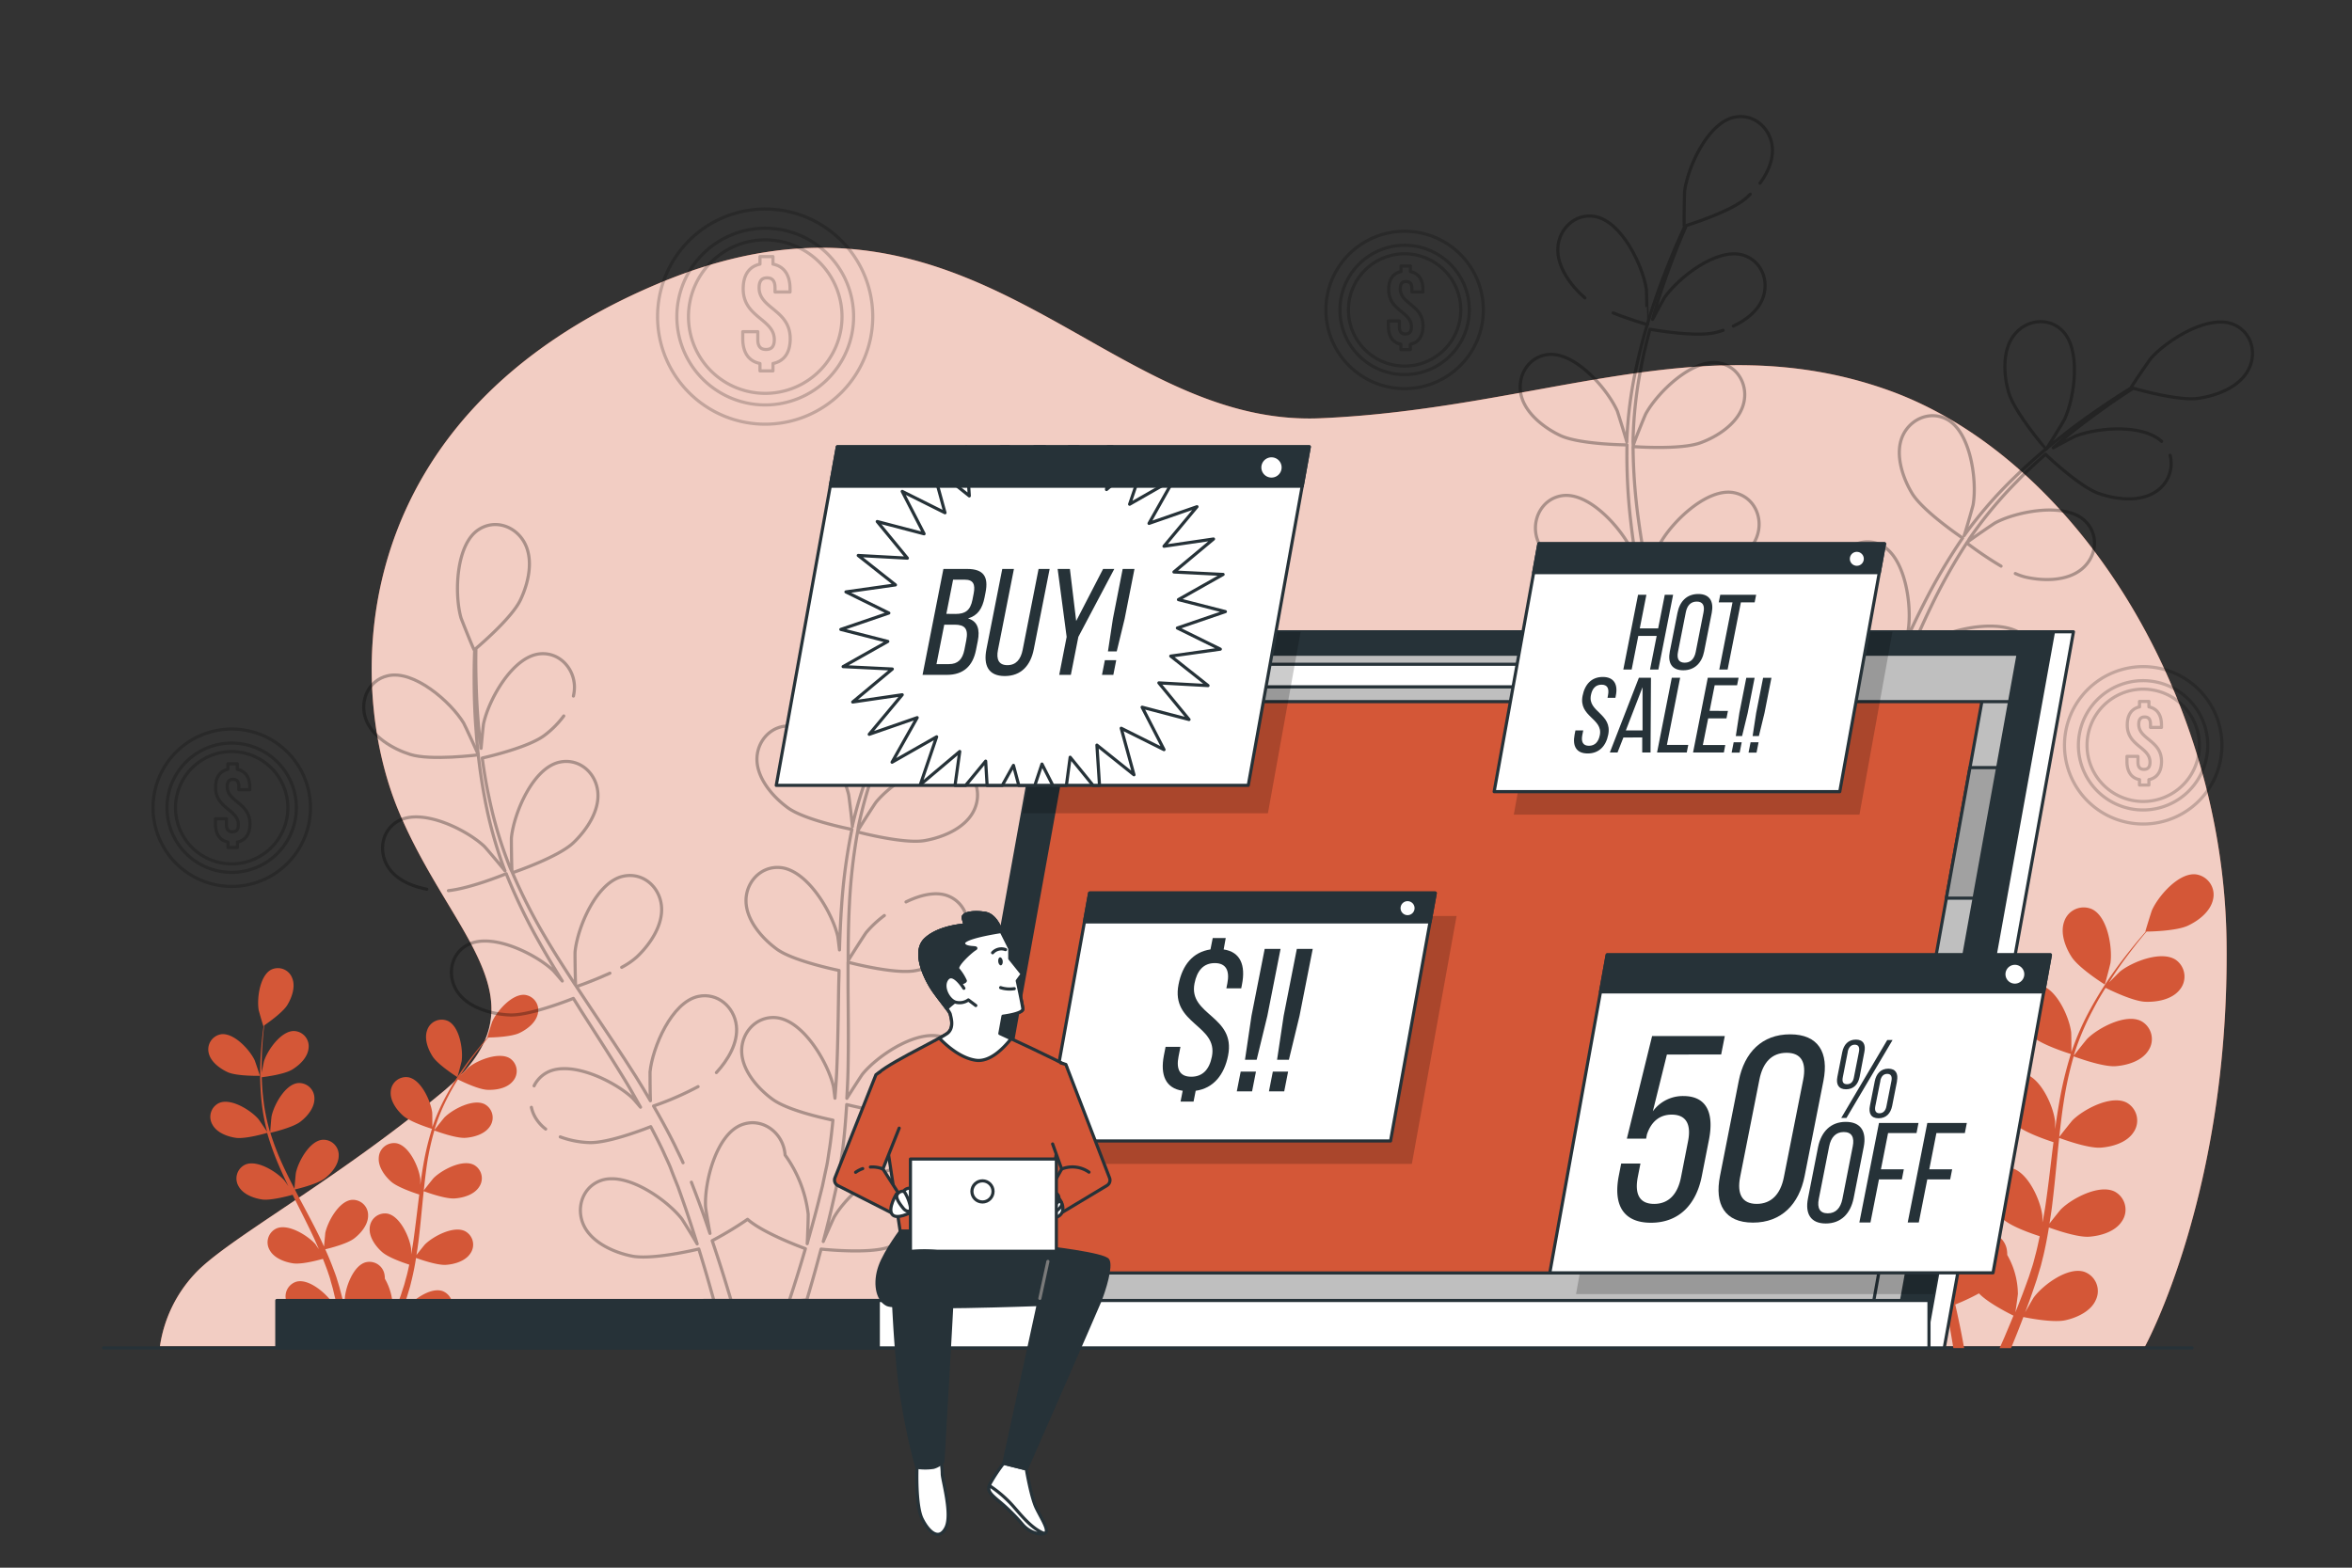 <svg xmlns="http://www.w3.org/2000/svg" viewBox="0 0 750 500"><rect x="0" y="0" width="750" height="500" fill="#333333" stroke="none"/><g id="freepik--background-simple--inject-1"><path d="M684,429.4s27-49,26-129-49-155-108-176-111,6-181,9-111-85-211-43-100,127-83,168,49,61,14,90-69,47-79,58a42.92,42.92,0,0,0-11,23Z" style="fill:#D45737"></path><path d="M684,429.4s27-49,26-129-49-155-108-176-111,6-181,9-111-85-211-43-100,127-83,168,49,61,14,90-69,47-79,58a42.92,42.92,0,0,0-11,23Z" style="fill:#fff;opacity:0.7"></path></g><g id="freepik--Coins--inject-1"><g style="opacity:0.2"><path d="M244,76.5A24.48,24.48,0,1,0,268.5,101,24.5,24.5,0,0,0,244,76.5Zm2.49,39.43v2.36h-4.15v-2.36c-3.65-.73-5.49-3.55-5.49-7.93v-2.21h4.8v2.53c0,2.31,1,3.14,2.63,3.14s2.63-.83,2.63-3.14c0-6.64-9.92-7-9.92-16.19,0-4.34,1.8-7.1,5.35-7.89v-2.4h4.15v2.4c3.6.74,5.44,3.51,5.44,7.89v1h-4.79V91.81c0-2.31-.93-3.19-2.54-3.19s-2.54.88-2.54,3.19c0,6.64,9.92,7,9.92,16.19C252,112.38,250.11,115.2,246.51,115.93Z" style="fill:none;stroke:#000;stroke-linecap:round;stroke-linejoin:round"></path><path d="M244,66.67a34.31,34.31,0,1,0,34.3,34.3A34.3,34.3,0,0,0,244,66.67Zm0,62.48A28.18,28.18,0,1,1,272.2,101,28.21,28.21,0,0,1,244,129.15Z" style="fill:none;stroke:#000;stroke-linecap:round;stroke-linejoin:round"></path></g><g style="opacity:0.2"><path d="M447.9,80.94a17.91,17.91,0,1,0,17.91,17.91A17.93,17.93,0,0,0,447.9,80.94Zm1.82,28.86v1.72h-3V109.8c-2.67-.54-4-2.6-4-5.81v-1.62h3.51v1.86c0,1.69.75,2.29,1.93,2.29s1.92-.6,1.92-2.29c0-4.86-7.26-5.1-7.26-11.85,0-3.17,1.32-5.2,3.92-5.77V84.85h3v1.76c2.63.54,4,2.56,4,5.77v.74h-3.51v-1c0-1.68-.67-2.33-1.86-2.33s-1.85.65-1.85,2.33c0,4.86,7.26,5.1,7.26,11.85C453.74,107.2,452.35,109.26,449.72,109.8Z" style="fill:none;stroke:#000;stroke-linecap:round;stroke-linejoin:round"></path><path d="M447.9,73.75A25.1,25.1,0,1,0,473,98.85,25.1,25.1,0,0,0,447.9,73.75Zm0,45.72a20.62,20.62,0,1,1,20.62-20.62A20.64,20.64,0,0,1,447.9,119.47Z" style="fill:none;stroke:#000;stroke-linecap:round;stroke-linejoin:round"></path></g><g style="opacity:0.2"><path d="M73.88,239.71a17.91,17.91,0,1,0,17.91,17.91A17.93,17.93,0,0,0,73.88,239.71Zm1.82,28.86v1.72h-3v-1.72c-2.67-.54-4-2.6-4-5.81v-1.62h3.51V263c0,1.69.74,2.3,1.93,2.3S76,264.69,76,263c0-4.86-7.26-5.1-7.26-11.85,0-3.17,1.32-5.2,3.92-5.77v-1.76h3v1.76c2.63.54,4,2.56,4,5.77v.74H76.17v-1c0-1.68-.68-2.32-1.86-2.32s-1.85.64-1.85,2.32c0,4.87,7.25,5.1,7.25,11.85C79.71,266,78.33,268,75.7,268.57Z" style="fill:none;stroke:#000;stroke-linecap:round;stroke-linejoin:round"></path><path d="M73.88,232.52A25.1,25.1,0,1,0,99,257.62,25.11,25.11,0,0,0,73.88,232.52Zm0,45.72A20.62,20.62,0,1,1,94.5,257.62,20.64,20.64,0,0,1,73.88,278.24Z" style="fill:none;stroke:#000;stroke-linecap:round;stroke-linejoin:round"></path></g><g style="opacity:0.2"><path d="M683.42,219.8a17.91,17.91,0,1,0,17.91,17.91A17.93,17.93,0,0,0,683.42,219.8Zm1.82,28.86v1.72h-3v-1.72c-2.66-.54-4-2.6-4-5.81v-1.62h3.51v1.86c0,1.68.74,2.29,1.92,2.29s1.92-.61,1.92-2.29c0-4.87-7.25-5.1-7.25-11.85,0-3.18,1.31-5.2,3.91-5.78v-1.75h3v1.75c2.63.54,4,2.57,4,5.78V232h-3.51v-1c0-1.69-.67-2.33-1.85-2.33S682,229.31,682,231c0,4.86,7.26,5.1,7.26,11.85C689.26,246.06,687.87,248.12,685.24,248.66Z" style="fill:none;stroke:#000;stroke-linecap:round;stroke-linejoin:round"></path><path d="M683.42,212.61a25.1,25.1,0,1,0,25.1,25.1A25.1,25.1,0,0,0,683.42,212.61Zm0,45.72A20.62,20.62,0,1,1,704,237.71,20.64,20.64,0,0,1,683.42,258.33Z" style="fill:none;stroke:#000;stroke-linecap:round;stroke-linejoin:round"></path></g></g><g id="freepik--Floor--inject-1"><line x1="33" y1="429.91" x2="699" y2="429.91" style="fill:none;stroke:#263238;stroke-linecap:round;stroke-linejoin:round"></line></g><g id="freepik--Plants--inject-1"><path d="M72.69,342c3,1.29,10.19,1.12,10.2,1.12s-1.56-4.73-1.7-5c-1.58-3.32-6.6-8.8-10.69-8.25a4.88,4.88,0,0,0-3.91,6.11C67.27,338.74,70.17,340.84,72.69,342Z" style="fill:#D45737"></path><path d="M75.19,362.9c3.06.44,9.52-1.43,10-1.58a86,86,0,0,0,3.92,10.83c.88,2.06,1.84,4.1,2.83,6.14-.59-.86-1.12-1.63-1.21-1.73-2.41-2.78-8.69-6.75-12.49-5.13a4.87,4.87,0,0,0-2.16,6.92c1.4,2.55,4.76,3.81,7.48,4.21s8.29-1.08,9.75-1.5l1.16,2.34c1.87,3.72,3.75,7.42,5.48,11.12.61,1.3,1.17,2.6,1.73,3.9-.53-.76-1-1.4-1-1.49-2.41-2.79-8.7-6.75-12.49-5.14A4.88,4.88,0,0,0,86,398.72c1.4,2.55,4.75,3.81,7.47,4.21s7.76-.95,9.5-1.43c.53,1.35,1.06,2.71,1.52,4,.29.92.63,1.78.87,2.72s.52,1.83.77,2.74c.42,1.76.87,3.57,1.24,5.3.26,1.2.49,2.35.73,3.5-.59-1.3-1.81-3.82-1.94-4-2-3.12-7.57-8-11.56-7a4.88,4.88,0,0,0-3.19,6.52c1,2.73,4.13,4.49,6.75,5.29,2.9.89,9.3.08,10.1,0,.39,1.92.74,3.78,1,5.55.23,1.31.44,2.56.63,3.77h2.57c-.24-1.35-.51-2.75-.8-4.22-.38-1.95-.83-4-1.31-6.14a53.39,53.39,0,0,0,5.64-2.65c2.11,2.29,7.51,5,8.21,5.3-.73,1.81-1.47,3.56-2.19,5.2-.37.87-.74,1.69-1.11,2.51h2.72l.64-1.56c.76-1.83,1.53-3.81,2.3-5.84.77.16,7.12,1.45,10.07.78,2.68-.6,5.93-2.12,7.13-4.77a4.89,4.89,0,0,0-2.69-6.74c-3.91-1.31-9.87,3.12-12,6.08-.13.18-1.32,2.23-2.05,3.54.31-.84.62-1.64.93-2.5.63-1.7,1.2-3.42,1.82-5.26.27-.9.54-1.81.82-2.72s.48-1.9.73-2.86c.53-2.23,1-4.52,1.34-6.83,1.49.54,6.81,2.39,9.56,2.2s6.18-1.2,7.77-3.64a4.87,4.87,0,0,0-1.64-7.07c-3.66-1.89-10.23,1.6-12.83,4.19-.17.16-1.83,2.24-2.72,3.39.22-1.39.44-2.78.62-4.19.51-4.09.89-8.24,1.3-12.38.12-1.27.26-2.53.39-3.79.53.19,6.8,2.53,9.89,2.31,2.74-.19,6.18-1.2,7.76-3.64a4.86,4.86,0,0,0-1.64-7.06c-3.66-1.89-10.22,1.59-12.83,4.18-.2.2-2.59,3.19-3.16,4,.3-2.78.62-5.55,1-8.27a84.89,84.89,0,0,1,2.38-10.88c.24.09,6.78,2.56,9.94,2.34,2.74-.2,6.18-1.2,7.77-3.64a4.88,4.88,0,0,0-1.64-7.07c-3.67-1.89-10.23,1.59-12.84,4.19-.2.2-2.77,3.42-3.19,4,.06-.21.1-.43.16-.63a62.65,62.65,0,0,1,4.31-10.3c.94-1.83,1.94-3.53,3-5.17,1.17.59,6.54,3.2,9.41,3.31s6.27-.51,8.12-2.76a4.88,4.88,0,0,0-.85-7.21c-3.44-2.28-10.34.46-13.22,2.76-.16.12-1.61,1.57-2.65,2.63.47-.73.93-1.49,1.39-2.18,1.73-2.59,3.47-4.87,5-6.86.9-1.13,1.73-2.14,2.51-3.07,1.45,0,7.28-.2,9.83-1.4s5.33-3.34,5.94-6.19a4.88,4.88,0,0,0-4.08-6c-4.1-.45-9,5.17-10.46,8.53-.13.29-1.64,5.07-1.56,5.07h.09c-.78.89-1.6,1.84-2.48,2.9-1.6,2-3.39,4.21-5.18,6.77a89.23,89.23,0,0,0-5.37,8.56,63.39,63.39,0,0,0-4.59,10.34.65.65,0,0,1,0,.13c0-1.21,0-4.59-.06-4.85-.48-3.64-3.53-10.42-7.59-11.17a4.87,4.87,0,0,0-5.62,4.59c-.24,2.9,1.86,5.8,3.91,7.63,2.31,2.07,8.73,4.07,9.24,4.22a88,88,0,0,0-2.71,11.2c-.39,2.2-.72,4.44-1,6.68,0-1.05,0-2-.05-2.11-.48-3.65-3.54-10.42-7.59-11.17a4.87,4.87,0,0,0-5.62,4.59c-.24,2.89,1.86,5.8,3.91,7.63s7.52,3.67,9,4.13c-.1.86-.22,1.72-.32,2.58-.5,4.14-1,8.27-1.56,12.3-.21,1.43-.46,2.82-.72,4.21,0-.92,0-1.71,0-1.82-.47-3.65-3.53-10.43-7.58-11.18a4.88,4.88,0,0,0-5.62,4.59c-.24,2.9,1.86,5.8,3.91,7.63s7,3.5,8.7,4.05c-.3,1.42-.6,2.85-1,4.21-.27.92-.46,1.83-.77,2.75s-.59,1.81-.88,2.71c-.62,1.7-1.24,3.46-1.89,5.1-.44,1.15-.88,2.24-1.32,3.33.22-1.41.6-4.19.61-4.43a19.12,19.12,0,0,0-2.54-9.21,5.6,5.6,0,0,0-.07-1.08,4.87,4.87,0,0,0-6-4.13c-4,1.06-6.51,8-6.7,11.72,0,.22.13,2.58.24,4.08-.2-.87-.38-1.71-.6-2.6-.42-1.76-.88-3.51-1.38-5.39-.27-.9-.55-1.81-.83-2.72s-.64-1.85-1-2.79c-.79-2.15-1.69-4.3-2.65-6.44,1.55-.37,7-1.76,9.19-3.44s4.49-4.41,4.47-7.32a4.87,4.87,0,0,0-5.26-5c-4.1.45-7.66,7-8.4,10.58,0,.22-.29,2.87-.39,4.32-.59-1.28-1.17-2.56-1.8-3.84-1.83-3.69-3.8-7.36-5.75-11-.59-1.12-1.18-2.25-1.76-3.38.55-.12,7.07-1.64,9.52-3.52,2.18-1.67,4.49-4.41,4.47-7.32a4.87,4.87,0,0,0-5.26-5c-4.1.44-7.66,7-8.4,10.57-.06.28-.4,4.08-.44,5.06-1.29-2.49-2.55-5-3.7-7.48a86.27,86.27,0,0,1-4-10.38c.26-.06,7.07-1.61,9.58-3.54,2.18-1.67,4.49-4.41,4.47-7.32a4.87,4.87,0,0,0-5.27-5c-4.09.44-7.65,7-8.39,10.57-.06.29-.43,4.38-.44,5.13-.06-.2-.15-.41-.21-.62a62.79,62.79,0,0,1-2.09-11c-.23-2.05-.33-4-.39-5.94,1.3-.16,7.22-.94,9.67-2.43s4.95-3.89,5.25-6.78a4.86,4.86,0,0,0-4.68-5.54c-4.12,0-8.37,6.08-9.51,9.58-.06.2-.47,2.2-.75,3.66,0-.86-.05-1.76,0-2.59,0-3.11.2-6,.39-8.49.13-1.44.26-2.73.41-3.94,1.19-.82,6-4.19,7.42-6.59s2.6-5.73,1.53-8.44a4.87,4.87,0,0,0-6.71-2.76c-3.66,1.89-4.62,9.26-4,12.89.06.32,1.44,5.13,1.5,5.09l.07,0c-.16,1.16-.32,2.41-.46,3.77-.25,2.53-.51,5.39-.59,8.51a87.56,87.56,0,0,0,.24,10.11,63.23,63.23,0,0,0,1.88,11.15l0,.13c-.65-1-2.56-3.81-2.73-4-2.41-2.79-8.69-6.75-12.49-5.14a4.88,4.88,0,0,0-2.16,6.93C69.11,361.24,72.47,362.5,75.19,362.9Z" style="fill:#D45737"></path><path d="M145.85,343.54c.06,0,1.31-4.81,1.36-5.13.51-3.64-.66-11-4.37-12.77a4.87,4.87,0,0,0-6.63,2.94c-1,2.73.26,6.08,1.76,8.39C139.72,339.68,145.84,343.53,145.85,343.54Z" style="fill:#D45737"></path><path d="M573,311.89c4,1.73,13.67,1.51,13.68,1.51s-2.09-6.35-2.27-6.73c-2.13-4.46-8.86-11.81-14.34-11.07a6.53,6.53,0,0,0-5.25,8.2C565.73,307.59,569.62,310.41,573,311.89Z" style="fill:#D45737"></path><path d="M576.35,340c4.11.6,12.77-1.91,13.46-2.12a116.07,116.07,0,0,0,5.26,14.54c1.19,2.76,2.47,5.5,3.8,8.23-.79-1.16-1.51-2.19-1.62-2.32-3.24-3.73-11.67-9.05-16.76-6.89a6.55,6.55,0,0,0-2.9,9.3c1.88,3.42,6.38,5.11,10,5.64s11.13-1.45,13.09-2c.52,1.05,1,2.09,1.55,3.13,2.5,5,5,10,7.35,14.92.83,1.75,1.57,3.5,2.32,5.24-.7-1-1.3-1.88-1.41-2-3.23-3.74-11.66-9.05-16.75-6.89a6.53,6.53,0,0,0-2.9,9.29c1.88,3.42,6.38,5.11,10,5.65s10.4-1.27,12.73-1.91c.72,1.81,1.44,3.62,2,5.41.39,1.23.85,2.39,1.17,3.65s.69,2.46,1,3.68c.56,2.36,1.16,4.79,1.66,7.11.35,1.61.66,3.15,1,4.7-.8-1.75-2.43-5.13-2.6-5.4-2.62-4.18-10.16-10.71-15.51-9.35a6.55,6.55,0,0,0-4.28,8.75c1.34,3.67,5.53,6,9.06,7.1,3.88,1.19,12.48.1,13.55,0,.52,2.57,1,5.07,1.41,7.44.3,1.75.59,3.44.85,5.06h3.44c-.33-1.8-.68-3.69-1.07-5.66-.52-2.61-1.12-5.39-1.76-8.24a70.26,70.26,0,0,0,7.56-3.55c2.83,3.06,10.08,6.65,11,7.1-1,2.43-2,4.78-2.93,7-.51,1.17-1,2.27-1.5,3.37h3.65c.28-.69.57-1.37.86-2.09,1-2.46,2.05-5.11,3.08-7.84,1,.22,9.55,1.95,13.52,1,3.6-.81,8-2.85,9.56-6.4a6.53,6.53,0,0,0-3.61-9c-5.24-1.77-13.24,4.19-16.17,8.16-.17.23-1.76,3-2.74,4.74.42-1.12.83-2.2,1.25-3.35.84-2.28,1.6-4.58,2.44-7.06l1.09-3.65c.39-1.22.65-2.55,1-3.83.71-3,1.29-6.06,1.8-9.17,2,.73,9.13,3.21,12.82,2.95s8.3-1.61,10.43-4.88a6.54,6.54,0,0,0-2.2-9.48c-4.92-2.54-13.72,2.13-17.22,5.62-.22.21-2.45,3-3.65,4.55.3-1.87.6-3.73.83-5.63.68-5.49,1.2-11.05,1.74-16.61.17-1.7.35-3.39.53-5.09.71.27,9.12,3.4,13.26,3.11,3.68-.26,8.3-1.61,10.43-4.88a6.55,6.55,0,0,0-2.2-9.49c-4.92-2.53-13.73,2.14-17.22,5.62-.27.27-3.47,4.27-4.24,5.33.4-3.73.83-7.45,1.4-11.1a115.79,115.79,0,0,1,3.18-14.6c.33.12,9.1,3.43,13.34,3.14,3.68-.26,8.29-1.61,10.42-4.89a6.54,6.54,0,0,0-2.2-9.48c-4.91-2.54-13.72,2.14-17.22,5.62-.27.27-3.72,4.58-4.29,5.41.09-.28.14-.57.23-.85A84,84,0,0,1,667.43,322c1.26-2.46,2.6-4.75,4-6.94,1.57.79,8.78,4.29,12.63,4.44,3.68.15,8.42-.69,10.89-3.7a6.54,6.54,0,0,0-1.14-9.67c-4.61-3.06-13.88.62-17.74,3.69-.21.17-2.15,2.11-3.55,3.54.63-1,1.25-2,1.87-2.93,2.32-3.48,4.65-6.53,6.74-9.21,1.19-1.52,2.31-2.86,3.37-4.11,1.94,0,9.76-.27,13.18-1.88s7.15-4.49,8-8.31a6.54,6.54,0,0,0-5.47-8.05c-5.5-.6-12,6.94-14,11.45-.17.39-2.18,6.8-2.08,6.79h.11c-1,1.18-2.14,2.46-3.31,3.88-2.15,2.65-4.56,5.65-7,9.1a116.87,116.87,0,0,0-7.21,11.48,84.68,84.68,0,0,0-6.15,13.86,1.21,1.21,0,0,0-.05.18c0-1.62,0-6.15-.09-6.5-.64-4.89-4.74-14-10.18-15a6.55,6.55,0,0,0-7.54,6.16c-.32,3.89,2.5,7.78,5.25,10.24,3.1,2.77,11.71,5.45,12.39,5.66a117.19,117.19,0,0,0-3.63,15c-.53,3-1,5.95-1.37,9,0-1.4,0-2.65-.07-2.82-.64-4.9-4.74-14-10.18-15a6.54,6.54,0,0,0-7.55,6.15c-.31,3.89,2.51,7.78,5.26,10.24s10.08,4.93,12,5.55c-.14,1.15-.3,2.31-.44,3.46-.66,5.55-1.3,11.09-2.09,16.5-.28,1.91-.62,3.78-1,5.65,0-1.24,0-2.29-.07-2.45-.63-4.9-4.73-14-10.17-15a6.55,6.55,0,0,0-7.55,6.16c-.32,3.89,2.51,7.78,5.26,10.24s9.37,4.68,11.67,5.43c-.4,1.9-.8,3.81-1.28,5.64-.35,1.24-.61,2.46-1,3.69s-.79,2.44-1.18,3.64c-.83,2.28-1.67,4.64-2.54,6.85-.59,1.53-1.18,3-1.77,4.46.3-1.9.81-5.62.81-5.94a25.33,25.33,0,0,0-3.4-12.36,8.71,8.71,0,0,0-.09-1.44,6.54,6.54,0,0,0-8-5.55c-5.35,1.42-8.73,10.8-9,15.73,0,.29.18,3.46.33,5.46-.27-1.16-.52-2.29-.81-3.48-.56-2.37-1.19-4.71-1.85-7.23q-.55-1.81-1.11-3.66c-.34-1.22-.86-2.48-1.29-3.73-1.06-2.89-2.27-5.77-3.55-8.64,2.07-.5,9.38-2.36,12.32-4.62s6-5.91,6-9.82a6.54,6.54,0,0,0-7.06-6.7c-5.5.6-10.27,9.36-11.27,14.19-.06.3-.39,3.85-.53,5.81-.78-1.72-1.56-3.44-2.41-5.16-2.46-4.94-5.1-9.87-7.71-14.81-.8-1.51-1.58-3-2.37-4.53.74-.17,9.49-2.2,12.78-4.73,2.92-2.24,6-5.91,6-9.82a6.54,6.54,0,0,0-7.07-6.69c-5.49.59-10.26,9.35-11.26,14.18-.08.37-.54,5.48-.59,6.78-1.73-3.33-3.43-6.67-5-10a115.11,115.11,0,0,1-5.4-13.93c.35-.08,9.48-2.16,12.85-4.74,2.93-2.25,6-5.92,6-9.82a6.53,6.53,0,0,0-7.06-6.7c-5.5.59-10.27,9.35-11.27,14.19-.07.38-.57,5.87-.59,6.87-.08-.27-.2-.55-.28-.82A84.72,84.72,0,0,1,588,322.1c-.31-2.75-.45-5.39-.53-8,1.74-.21,9.69-1.27,13-3.26s6.65-5.22,7.05-9.11a6.55,6.55,0,0,0-6.29-7.43c-5.53,0-11.23,8.17-12.75,12.87-.09.25-.64,2.94-1,4.9,0-1.16-.06-2.36,0-3.47,0-4.18.27-8,.53-11.4.17-1.92.35-3.66.55-5.28,1.6-1.1,8-5.62,10-8.84s3.49-7.7,2.05-11.33a6.54,6.54,0,0,0-9-3.7c-4.92,2.54-6.21,12.43-5.4,17.3.08.42,1.93,6.87,2,6.82l.09-.07c-.22,1.56-.43,3.24-.62,5.07-.34,3.39-.69,7.22-.79,11.42a114.43,114.43,0,0,0,.33,13.55,84.65,84.65,0,0,0,2.51,15c0,.05,0,.11,0,.17-.87-1.37-3.43-5.11-3.66-5.37-3.23-3.74-11.66-9.05-16.75-6.89a6.55,6.55,0,0,0-2.9,9.3C568.2,337.78,572.7,339.47,576.35,340Z" style="fill:#D45737"></path><path d="M671.16,314c.08.06,1.76-6.45,1.82-6.87.68-4.89-.88-14.74-5.86-17.14a6.54,6.54,0,0,0-8.9,3.94c-1.33,3.67.36,8.17,2.36,11.26C662.93,308.85,671.15,314,671.16,314Z" style="fill:#D45737"></path><g style="opacity:0.3"><path d="M130.78,240.61c6.5,2.08,21.69.15,21.7.15.16,0-4.31-9.62-4.66-10.2-4.06-6.64-15.82-17.08-24.29-15-6.11,1.47-8.91,8-6.91,13.71S125.24,238.85,130.78,240.61Z" style="fill:none;stroke:#000;stroke-linecap:round;stroke-linejoin:round"></path><path d="M228.44,342.09c3.7-4,7-9.51,6.38-14.93-.67-6-6-10.68-12.17-9.36-8.53,1.83-14.59,16.34-15.37,24.09,0,.48,0,6.1.12,9.19-1.51-2.57-3-5.14-4.62-7.69-4.66-7.37-9.6-14.67-14.5-22-1.51-2.24-3-4.49-4.46-6.73.68-.23,5.7-2,10.66-4.27" style="fill:none;stroke:#000;stroke-linecap:round;stroke-linejoin:round"></path><path d="M217.81,370.84c-.72-1.68-1.62-3.38-2.41-5.09-2.13-4.36-4.49-8.68-7-13a98.88,98.88,0,0,0,14.2-6.18" style="fill:none;stroke:#000;stroke-linecap:round;stroke-linejoin:round"></path><path d="M282,292a34.4,34.4,0,0,0-5.77,5.39c-.37.45-4.74,7.26-5.77,9,0-5.92.08-11.82.38-17.63a183.72,183.72,0,0,1,2.62-23.42c.54.14,14.83,3.9,21.43,2.75,5.73-1,12.75-3.88,15.56-9.36s.86-12.23-5-14.52c-8.12-3.17-21.17,5.59-26.09,11.62-.39.47-5.09,7.8-5.85,9.19.09-.45.12-.92.21-1.37a133.5,133.5,0,0,1,6.82-22.61c1.58-4.07,3.31-7.86,5.07-11.52,2.59,1,14.48,5.3,20.53,4.91,5.81-.37,13.1-2.45,16.49-7.58s2.19-12.07-3.37-15c-7.72-4-21.66,3.22-27.21,8.68-.31.29-3,3.65-5,6.12.82-1.64,1.64-3.34,2.46-4.9,3.06-5.84,6.22-11,9.06-15.54,1.63-2.57,3.16-4.87,4.62-7,3-.37,15.27-2,20.37-5.09S334,186,334.69,179.86s-3.61-11.72-9.89-11.74c-8.72,0-17.74,12.84-20.16,20.25-.21.64-2.32,11-2.17,11l.19,0c-1.44,2-3,4.21-4.57,6.63-2.95,4.5-6.23,9.6-9.43,15.39a184.62,184.62,0,0,0-9.44,19.19,134.75,134.75,0,0,0-7.41,22.75c0,.09,0,.19,0,.28-.22-2.54-1.07-9.64-1.2-10.18-1.79-7.57-9.71-21.16-18.4-21.85-6.26-.5-11,4.85-10.83,10.88s5.19,11.8,9.9,15.21c5.32,3.84,19.26,6.64,20.37,6.87a182.25,182.25,0,0,0-3.27,24.14c-.34,4.73-.54,9.5-.69,14.29-.26-2.2-.51-4.16-.57-4.43-1.79-7.58-9.71-21.16-18.4-21.85-6.26-.5-11,4.85-10.83,10.88s5.19,11.8,9.9,15.2,16.62,6.09,19.76,6.75c0,1.83-.09,3.67-.12,5.5-.14,8.81-.24,17.61-.6,26.23-.12,3-.36,6-.58,9-.24-2-.45-3.59-.51-3.83-1.79-7.58-9.7-21.16-18.39-21.86-6.27-.49-11,4.86-10.84,10.88s5.19,11.81,9.9,15.21,15.47,5.83,19.2,6.62c-.32,3.06-.64,6.12-1.09,9.06-.35,2-.55,4-1,6s-.84,3.94-1.25,5.89c-.93,3.71-1.87,7.55-2.87,11.16-.67,2.51-1.37,4.89-2,7.28.16-3,.35-8.94.31-9.44a40.1,40.1,0,0,0-7.36-18.83,12.3,12.3,0,0,0-.38-2.25c-1.56-5.82-7.58-9.64-13.45-7.41-8.15,3.1-11.94,18.36-11.53,26.14,0,.45.84,5.4,1.4,8.51-.61-1.77-1.18-3.51-1.83-5.33-1.26-3.62-2.63-7.19-4.09-11" style="fill:none;stroke:#000;stroke-linecap:round;stroke-linejoin:round"></path><path d="M178.66,362.6a29.56,29.56,0,0,0,9.19,1.81c5.62.23,16.11-3.68,19.66-5.07,1.42,2.73,2.84,5.45,4.09,8.16.81,1.87,1.72,3.61,2.43,5.53s1.48,3.75,2.21,5.6c1.27,3.61,2.61,7.33,3.76,10.89.82,2.47,1.56,4.83,2.31,7.21-1.53-2.61-4.64-7.65-4.95-8.05-4.8-6.12-17.68-15.14-25.86-12.13-5.9,2.17-7.93,9-5.28,14.42s9.65,8.54,15.36,9.66c6.28,1.22,19.59-1.87,21.25-2.27,1.22,3.94,2.38,7.79,3.41,11.44q1.15,4.05,2.16,7.8l5.4-.56c-.81-2.78-1.67-5.68-2.61-8.71-1.23-4-2.62-8.27-4.09-12.63a112.4,112.4,0,0,0,11.28-6.81c4.94,4.35,16.89,8.79,18.44,9.36-1.15,4-2.31,7.81-3.47,11.42-.6,1.92-1.2,3.73-1.79,5.52l5.71-.59c.34-1.13.68-2.24,1-3.42,1.18-4,2.37-8.34,3.55-12.79,1.67.17,15.3,1.49,21.37-.55,5.51-1.86,12-5.77,14-11.6s-1-12.23-7.14-13.6c-8.5-1.91-20.08,8.73-24,15.44-.24.39-2.28,5-3.53,7.88.47-1.82.95-3.59,1.41-5.47.95-3.71,1.77-7.44,2.68-11.45.37-2,.75-3.93,1.12-5.92s.61-4.1.93-6.17c.63-4.81,1-9.71,1.33-14.66,3.25.81,14.84,3.54,20.6,2.54s12.74-3.88,15.55-9.35.86-12.24-5-14.53c-8.12-3.17-21.18,5.59-26.1,11.62-.31.38-3.35,5.1-5,7.73.15-3,.32-5.95.38-9,.18-8.71.08-17.53,0-26.33,0-2.7,0-5.39,0-8.08,1.16.31,14.86,3.85,21.31,2.72,5.73-1,12.74-3.87,15.55-9.35s.86-12.23-5-14.52c-3.82-1.49-8.73-.34-13.37,1.92" style="fill:none;stroke:#000;stroke-linecap:round;stroke-linejoin:round"></path><path d="M169.45,353.17a11.13,11.13,0,0,0,1.75,4A13,13,0,0,0,174,360.1" style="fill:none;stroke:#000;stroke-linecap:round;stroke-linejoin:round"></path><path d="M143,284.06c6.93-.74,17.48-5,18.42-5.41A182.24,182.24,0,0,0,172,300.59c2.32,4.14,4.78,8.23,7.3,12.3-1.43-1.69-2.71-3.19-2.92-3.38-5.67-5.33-19.77-12.29-27.4-8.08-5.5,3-6.47,10.1-3,15.06s10.84,7,16.64,7.22,17.22-4.09,20.21-5.28c1,1.55,1.94,3.11,2.93,4.66,4.75,7.42,9.52,14.81,14,22.2,1.57,2.6,3,5.22,4.49,7.84-1.27-1.49-2.35-2.74-2.54-2.92-5.67-5.33-19.77-12.29-27.4-8.08a9.62,9.62,0,0,0-4,4.19" style="fill:none;stroke:#000;stroke-linecap:round;stroke-linejoin:round"></path><path d="M182.85,222a12.78,12.78,0,0,0,.33-2.82c0-6-4.82-11.27-11.07-10.64-8.68.89-16.29,14.65-17.91,22.26-.09.41-.53,4.72-.79,7.86-.22-1.82-.48-3.69-.65-5.44-.67-6.56-.88-12.6-1-18-.06-3.05-.05-5.8,0-8.38,2.33-2,11.63-10.11,14.19-15.49s4.22-12.63,1.38-18.09-9.48-7.79-14.73-4.34c-7.29,4.78-7.71,20.5-5.64,28,.18.65,4.14,10.47,4.26,10.37l.14-.12c-.09,2.48-.15,5.15-.16,8.05,0,5.37.1,11.44.63,18a182.82,182.82,0,0,0,2.71,21.21,135.16,135.16,0,0,0,6.38,23.06c0,.09.08.18.11.26-1.58-2-6.21-7.45-6.61-7.83-5.67-5.33-19.77-12.29-27.4-8.07-5.5,3-6.47,10.09-3,15.05,2.63,3.79,7.42,5.82,12.09,6.7" style="fill:none;stroke:#000;stroke-linecap:round;stroke-linejoin:round"></path><path d="M198.24,308.52a24,24,0,0,0,4.85-3.33c4.23-4,8.5-10.26,7.82-16.38s-6-10.67-12.17-9.35c-8.53,1.83-14.59,16.34-15.36,24.08-.06.59.05,8.67.17,10.73-3.25-4.95-6.45-9.91-9.41-14.92a181.5,181.5,0,0,1-10.73-21c.52-.18,14.52-4.93,19.39-9.53,4.22-4,8.49-10.26,7.81-16.38s-6-10.68-12.17-9.36c-8.53,1.83-14.58,16.34-15.36,24.09-.06.61.06,9.31.19,10.88-.18-.41-.41-.83-.58-1.25a132.48,132.48,0,0,1-6.78-22.63c-.93-4.25-1.58-8.37-2.13-12.4,2.7-.61,15-3.57,19.83-7.23a29.88,29.88,0,0,0,6.16-6.19" style="fill:none;stroke:#000;stroke-linecap:round;stroke-linejoin:round"></path><path d="M285.08,228c.15.07,1.72-10.4,1.75-11.07.27-7.78-3.78-23-12-25.94-5.9-2.13-11.85,1.79-13.32,7.63s1.89,12.76,5.54,17.28C271.35,221.21,285.07,228,285.08,228Z" style="fill:none;stroke:#000;stroke-linecap:round;stroke-linejoin:round"></path></g><g style="opacity:0.3"><path d="M514.4,99.8c5.43,2.19,10.87,3.71,10.88,3.71S525.05,93,525,92.3c-1.17-7.69-8-21.88-16.55-23.28-6.2-1-11.33,3.94-11.69,10s4.21,12.18,8.63,16" style="fill:none;stroke:#000;stroke-linecap:round;stroke-linejoin:round"></path><path d="M642.64,182.92a19,19,0,0,0,3.23,1.13c5.67,1.29,13.25,1.38,18-2.58s5.54-10.94,1-15.32c-6.25-6.08-21.69-3.08-28.57.57-.54.28-7.71,5.21-8.95,6.19.25-.38.47-.8.72-1.18a133.73,133.73,0,0,1,15.08-18.18c3-3.14,6.09-6,9.14-8.65,2,1.91,11.28,10.5,17,12.5,5.49,1.92,13,2.83,18.14-.58A10.69,10.69,0,0,0,692,145.2" style="fill:none;stroke:#000;stroke-linecap:round;stroke-linejoin:round"></path><path d="M561.23,58.42c2.47-3.37,4.25-7.36,3.93-11.36-.49-6-5.71-10.85-11.89-9.72-8.58,1.58-15.07,15.9-16.08,23.62-.08.66-.25,11.25-.1,11.21l.18-.06c-1,2.26-2.14,4.68-3.27,7.36-2.07,5-4.35,10.58-6.43,16.87a182.08,182.08,0,0,0-5.74,20.6,134.28,134.28,0,0,0-3.08,23.72,2.8,2.8,0,0,0,0,.29c-.68-2.47-2.83-9.28-3-9.79-3.16-7.11-13.44-19-22.11-18.08-6.25.66-9.89,6.79-8.65,12.69s7.28,10.64,12.54,13.12c5.93,2.79,20.15,3,21.28,3A184.59,184.59,0,0,0,520,166.22c.53,4.71,1.21,9.43,2,14.16-.66-2.11-1.27-4-1.38-4.24-3.16-7.12-13.45-19-22.12-18.09-6.24.67-9.88,6.8-8.64,12.69s7.28,10.65,12.54,13.12,17.45,2.92,20.66,3c.31,1.81.59,3.62.9,5.43,1.49,8.69,3,17.35,4.25,25.89.44,3,.76,6,1.09,9-.59-1.88-1.1-3.45-1.21-3.68-3.15-7.12-13.44-19-22.11-18.09-6.24.67-9.88,6.8-8.64,12.69s7.28,10.65,12.54,13.12c5.09,2.4,16.27,2.88,20.08,3,.25,3.07.5,6.13.6,9.11,0,2,.19,4,.1,6s-.1,4-.14,6c-.23,3.82-.45,7.77-.76,11.49-.21,2.6-.45,5.06-.68,7.55-.4-3-1.31-8.86-1.44-9.34-2-7.51-10.41-20.83-19.12-21.23C502.22,243.5,497.7,249,498,255s5.58,11.62,10.4,14.86c5.32,3.58,18.78,5.89,20.47,6.17-.41,4.11-.84,8.1-1.3,11.87-.34,2.78-.69,5.46-1.05,8l5.2,1.58q.51-4.3,1-9c.43-4.17.8-8.64,1.14-13.23a113.53,113.53,0,0,0,13-1.89c2.87,5.92,12.16,14.66,13.36,15.78-2.6,3.21-5.16,6.3-7.63,9.18-1.3,1.53-2.55,3-3.79,4.39l5.49,1.67,2.27-2.75c2.66-3.24,5.43-6.77,8.25-10.41,1.46.81,13.51,7.32,19.9,7.79,5.8.43,13.31-.64,17.37-5.26s3.82-11.66-1.3-15.3c-7.09-5.07-21.89.24-28.14,4.88-.37.28-4,3.7-6.31,5.9,1.14-1.5,2.27-2.94,3.42-4.49,2.31-3.05,4.53-6.17,6.92-9.52l3.33-5c1.15-1.66,2.15-3.55,3.25-5.33,2.45-4.19,4.72-8.55,6.92-13,2.68,2,12.3,9,18,10.34s13.25,1.38,18-2.58,5.54-10.94,1-15.32c-6.25-6.08-21.68-3.08-28.56.57-.43.23-5.07,3.4-7.59,5.19,1.3-2.68,2.61-5.35,3.84-8.11,3.55-8,6.89-16.12,10.25-24.25,1-2.49,2.09-5,3.14-7.44,1,.73,12.2,9.32,18.58,10.78,5.66,1.3,13.25,1.38,18-2.58s5.54-10.93,1-15.31c-6.25-6.08-21.68-3.08-28.56.56-.52.28-7.19,4.85-8.83,6.1,2.31-5.46,4.66-10.87,7.2-16.11a181.59,181.59,0,0,1,11.51-20.56,115.15,115.15,0,0,0,10.94,7.39" style="fill:none;stroke:#000;stroke-linecap:round;stroke-linejoin:round"></path><path d="M552.73,104c3.95-1.85,7.61-4.65,9.24-8.52,2.34-5.55-.07-12.26-6.07-14.1-8.34-2.56-20.7,7.16-25.15,13.55-.25.35-2.32,4.15-3.79,6.94.51-1.76,1-3.59,1.52-5.27,1.93-6.3,4.09-11.95,6-16.94,1.13-2.83,2.21-5.37,3.25-7.73,2.92-.93,14.63-4.8,19.08-8.76.44-.39.87-.8,1.3-1.23" style="fill:none;stroke:#000;stroke-linecap:round;stroke-linejoin:round"></path><path d="M689.29,140.78c-6.17-5.68-20.69-4.38-27.58-1.65-.39.16-4.22,2.19-7,3.7,1.39-1.19,2.81-2.44,4.17-3.55,5.09-4.19,10-7.72,14.38-10.81,2.51-1.73,4.81-3.25,7-4.65,2.94.84,14.85,4.07,20.75,3.22s12.85-3.49,15.83-8.88,1.22-12.2-4.56-14.66c-8-3.42-21.33,5-26.43,10.83-.44.51-6.43,9.25-6.27,9.29l.18,0c-2.12,1.31-4.37,2.73-6.79,4.34-4.46,3-9.47,6.42-14.67,10.52a183.89,183.89,0,0,0-16.15,14,134.89,134.89,0,0,0-15.66,18.09l-.15.24c.79-2.43,2.76-9.3,2.85-9.84,1.29-7.68-.73-23.27-8.47-27.29-5.57-2.89-12,.22-14.21,5.82s.2,12.89,3.22,17.86c3.41,5.6,15.17,13.6,16.1,14.24a182.24,182.24,0,0,0-12.38,21c-2.16,4.23-4.2,8.54-6.19,12.9.62-2.13,1.15-4,1.19-4.3,1.29-7.68-.72-23.27-8.46-27.29-5.58-2.89-12,.22-14.21,5.82s.2,12.89,3.22,17.86,13,12.06,15.59,13.89c-.75,1.68-1.51,3.34-2.25,5-3.55,8.07-7.06,16.13-10.74,23.94-1.29,2.75-2.67,5.41-4,8.08.54-1.89,1-3.48,1-3.73,1.29-7.68-.73-23.27-8.47-27.28-5.58-2.89-12,.21-14.21,5.81s.2,12.89,3.22,17.86c2.92,4.81,12,11.38,15.12,13.56-1.49,2.69-3,5.39-4.53,7.93-1.1,1.71-2.05,3.43-3.25,5.09L573,272.74c-2.3,3.06-4.65,6.24-7,9.17-1.6,2-3.17,4-4.73,5.92,1.32-2.73,3.8-8.11,3.95-8.59a40,40,0,0,0,.54-20.21,12.82,12.82,0,0,0,.53-2.22c.82-6-3.24-11.83-9.52-12.05-8.71-.31-18.13,12.29-20.78,19.61-.16.43-1.33,5.3-2,8.39.12-1.87.27-3.69.38-5.63.24-3.82.36-7.64.52-11.75q0-3,0-6c0-2-.16-4.14-.23-6.23-.27-4.84-.78-9.74-1.4-14.66,3.35.21,15.25.75,20.72-1.3S565.85,221,567.6,215.1s-1.41-12.18-7.58-13.35c-8.57-1.62-19.79,9.4-23.51,16.23-.24.43-2.36,5.63-3.47,8.52-.39-3-.77-5.91-1.27-8.89-1.43-8.59-3.15-17.24-4.83-25.88-.51-2.65-1-5.29-1.49-7.93,1.2.08,15.32,1,21.45-1.26,5.44-2,11.81-6.16,13.56-12.06s-1.41-12.18-7.58-13.35c-8.57-1.62-19.79,9.4-23.51,16.23-.28.52-3.33,8-4,10-1.08-5.83-2.1-11.64-2.88-17.41a182.39,182.39,0,0,1-1.74-23.5c.56,0,15.3,1.1,21.57-1.25,5.45-2,11.81-6.16,13.56-12.06s-1.41-12.18-7.58-13.35c-8.57-1.62-19.78,9.39-23.51,16.23-.29.54-3.56,8.6-4,10.11,0-.46-.05-.93-.05-1.39a133.9,133.9,0,0,1,2.54-23.48c.8-4.28,1.8-8.33,2.86-12.25,2.72.48,15.2,2.53,21.08,1,.73-.19,1.48-.4,2.23-.66" style="fill:none;stroke:#000;stroke-linecap:round;stroke-linejoin:round"></path><path d="M652.43,143.25c.11.12,5.63-8.92,5.91-9.53,3.27-7.06,5.45-22.64-1-28.55-4.61-4.26-11.62-3-15.24,1.86s-3.21,12.48-1.61,18.07C642.41,131.67,652.43,143.24,652.43,143.25Z" style="fill:none;stroke:#000;stroke-linecap:round;stroke-linejoin:round"></path></g></g><g id="freepik--Device--inject-1"><polygon points="342.84 201.5 661.18 201.5 619.98 429.9 301.64 429.9 342.84 201.5" style="fill:#fff;stroke:#263238;stroke-linecap:round;stroke-linejoin:round"></polygon><polygon points="654.81 201.5 635 311.34 616.71 412.75 613.61 429.91 295.28 429.91 326.04 259.38 336.48 201.5 654.81 201.5" style="fill:#263238;stroke:#263238;stroke-linecap:round;stroke-linejoin:round"></polygon><polygon points="345.17 208.66 643.54 208.66 604.92 422.74 306.55 422.74 345.17 208.66" style="fill:#D45737;stroke:#263238;stroke-linecap:round;stroke-linejoin:round"></polygon><polygon points="309.57 406 306.55 422.74 604.92 422.74 607.94 406 309.57 406" style="fill:#bfbfbf;stroke:#263238;stroke-linecap:round;stroke-linejoin:round"></polygon><polygon points="634.7 208.66 596.08 422.74 604.92 422.74 643.54 208.66 634.7 208.66" style="fill:#bfbfbf;stroke:#263238;stroke-linecap:round;stroke-linejoin:round"></polygon><polygon points="629.5 286.46 637.01 244.81 628.18 244.81 620.66 286.46 629.5 286.46" style="fill:#a1a1a1;stroke:#263238;stroke-linecap:round;stroke-linejoin:round"></polygon><rect x="224.35" y="414.78" width="390.76" height="15.12" style="fill:#fff;stroke:#263238;stroke-linecap:round;stroke-linejoin:round"></rect><rect x="88.27" y="414.78" width="191.8" height="15.12" style="fill:#263238;stroke:#263238;stroke-linecap:round;stroke-linejoin:round"></rect><polygon points="342.44 223.78 640.81 223.78 643.54 208.66 345.17 208.66 342.44 223.78" style="fill:#bfbfbf;stroke:#263238;stroke-linecap:round;stroke-linejoin:round"></polygon><polygon points="361.22 219.07 503.34 219.07 504.64 211.86 362.52 211.86 361.22 219.07" style="fill:#fff;stroke:#263238;stroke-linecap:round;stroke-linejoin:round"></polygon></g><g id="freepik--Ads--inject-1"><polygon points="354.26 292.14 464.47 292.14 450.21 371.22 340 371.22 354.26 292.14" style="opacity:0.2"></polygon><polygon points="347.46 284.83 457.68 284.83 443.42 363.9 333.2 363.9 347.46 284.83" style="fill:#fff;stroke:#263238;stroke-linecap:round;stroke-linejoin:round"></polygon><polygon points="456.01 294.04 457.68 284.83 347.46 284.83 345.8 294.04 456.01 294.04" style="fill:#263238;stroke:#263238;stroke-linecap:round;stroke-linejoin:round"></polygon><path d="M451.57,289.64a2.73,2.73,0,1,1-2.72-2.72A2.72,2.72,0,0,1,451.57,289.64Z" style="fill:#fff;stroke:#263238;stroke-linecap:round;stroke-linejoin:round"></path><path d="M390.2,302.82c5.36.78,7.05,5.07,5.84,11.17l-.24,1.23h-4.74l.31-1.56c.79-4-.34-6.49-4-6.49s-5.68,2.47-6.47,6.49c-2,10.19,13.23,10.26,10.71,23-1.2,6.1-4.66,10.45-10.33,11.23l-.68,3.44h-4.15l.68-3.44c-5.49-.78-7.18-5.07-6-11.23l.55-2.79h4.74l-.61,3.11c-.81,4.09.42,6.43,4.06,6.43s5.78-2.34,6.58-6.43c2-10.12-13.16-10.25-10.64-23,1.22-6.23,4.56-10.32,10.18-11.17l.72-3.63h4.15Z" style="fill:#263238"></path><path d="M400.5,341.77l-1.24,6.3h-4.87l1.24-6.3ZM399.07,324l4.21-21.35h5.06L404.13,324l-3.41,14H397Z" style="fill:#263238"></path><path d="M410.75,341.77l-1.24,6.3h-4.87l1.24-6.3ZM409.33,324l4.2-21.35h5.07L414.39,324,411,338h-3.77Z" style="fill:#263238"></path><polygon points="635 311.34 616.71 412.75 502.56 412.75 520.86 311.34 635 311.34" style="opacity:0.2"></polygon><polygon points="512.49 304.54 653.83 304.54 635.54 405.95 494.2 405.95 512.49 304.54" style="fill:#fff;stroke:#263238;stroke-linecap:round;stroke-linejoin:round"></polygon><polygon points="651.7 316.36 653.83 304.54 512.49 304.54 510.36 316.36 651.7 316.36" style="fill:#263238;stroke:#263238;stroke-linecap:round;stroke-linejoin:round"></polygon><path d="M646,310.72a3.5,3.5,0,1,1-3.49-3.5A3.49,3.49,0,0,1,646,310.72Z" style="fill:#fff;stroke:#263238;stroke-linecap:round;stroke-linejoin:round"></path><path d="M527.05,354.45a11.84,11.84,0,0,1,9.71-4.88c7.57,0,9.84,5.55,8.18,14l-2.27,11.53c-1.77,9-7.22,14.88-16.22,14.88s-12-5.88-10.27-14.88l.78-4h6.14l-.86,4.38c-1,5.3.51,8.49,5.22,8.49s7.53-3.19,8.57-8.49L538.28,364c1.05-5.3-.51-8.5-5.22-8.5-3.61,0-6.45,2-7.89,6.31l-.26,1.35h-6.14l8.05-32.72H550l-1.16,5.89H531.54Z" style="fill:#263238"></path><path d="M554.46,344.69c1.77-9,7.38-14.8,16.37-14.8s12.4,5.81,10.63,14.8l-6,30.37c-1.77,9-7.39,14.88-16.47,14.88s-12.3-5.88-10.52-14.88Zm.41,30.79c-1,5.3.6,8.49,5.31,8.49s7.61-3.19,8.65-8.49L575,344.36c1.06-5.39-.5-8.58-5.3-8.58s-7.61,3.19-8.67,8.58Z" style="fill:#263238"></path><path d="M594.5,335.57,593,343.42c-.47,2.42-1.93,4-4.34,4s-3.24-1.6-2.76-4l1.55-7.85c.47-2.38,1.92-4,4.34-4S595,333.19,594.5,335.57Zm9-3.87-14.71,24.87h-1.67L601.8,331.7Zm-14.28,3.76-1.59,8.1c-.27,1.35,0,2.24,1.33,2.24s2-.89,2.22-2.24l1.6-8.1c.26-1.35-.09-2.27-1.33-2.27S589.46,334.11,589.19,335.46Zm15.7,9.38-1.54,7.82c-.47,2.41-1.89,4-4.34,4s-3.24-1.6-2.76-4l1.54-7.82c.47-2.38,1.92-4,4.33-4S605.36,342.46,604.89,344.84Zm-5.31-.1L598,352.8c-.27,1.35.08,2.27,1.32,2.27s2-.92,2.23-2.27l1.59-8.06c.26-1.35-.09-2.24-1.34-2.24S599.85,343.39,599.58,344.74Z" style="fill:#263238"></path><path d="M579.75,365.81c1-4.85,4-8,8.83-8s6.68,3.12,5.72,8l-3.23,16.41c-1,4.81-4,8-8.87,8s-6.63-3.17-5.68-8Zm.22,16.6c-.57,2.9.32,4.57,2.86,4.57s4.09-1.67,4.67-4.57l3.3-16.78c.57-2.85-.27-4.58-2.86-4.58s-4.1,1.73-4.66,4.58Z" style="fill:#263238"></path><path d="M607.09,372.93l-.63,3.22h-7.3l-2.71,13.74h-3.54l6.26-31.74h12.6l-.63,3.22h-9.07l-2.28,11.56Z" style="fill:#263238"></path><path d="M622.5,372.93l-.63,3.22h-7.3l-2.71,13.74h-3.53l6.25-31.74h12.6l-.63,3.22h-9.07l-2.27,11.56Z" style="fill:#263238"></path><polygon points="414.75 201.5 404.31 259.38 326.04 259.38 336.48 201.5 414.75 201.5" style="opacity:0.2"></polygon><polygon points="267.01 142.5 417.51 142.5 398.04 250.49 247.53 250.49 267.01 142.5" style="fill:#fff;stroke:#263238;stroke-linecap:round;stroke-linejoin:round"></polygon><polygon points="353.27 142.5 344.56 153.06 343.94 142.5 340.83 142.5 335.71 151.7 333.25 142.5 329.83 142.5 326.61 152.12 321.73 142.5 319.2 142.5 317.63 154.31 308.09 142.57 309.09 158.16 297.28 148.7 301.34 163.54 287.7 156.73 294.67 170.25 279.73 166.34 289.34 178.02 273.67 177.16 285.54 186.55 269.75 188.78 283.43 195.52 268.12 200.75 283.1 204.58 268.85 212.61 284.54 213.38 271.91 223.9 287.7 221.59 277.18 234.2 292.47 228.89 284.46 243.1 298.67 235 293.47 250.27 306.04 239.68 304.54 250.49 307.93 250.49 314.31 242.76 314.77 250.49 319.61 250.49 323.17 244.11 324.87 250.49 329.99 250.49 332.26 243.69 335.72 250.49 340.05 250.49 341.25 241.51 348.55 250.49 350.61 250.49 349.78 237.65 361.6 247.11 357.53 232.27 371.18 239.09 364.2 225.56 379.15 229.48 369.54 217.8 385.21 218.66 373.33 209.26 389.13 207.04 375.44 200.3 390.75 195.07 375.78 191.24 390.02 183.21 374.34 182.43 386.96 171.91 371.17 174.22 381.69 161.61 366.4 166.93 374.41 152.71 360.21 160.82 365.41 145.54 352.84 156.13 354.73 142.5 353.27 142.5" style="fill:#fff;stroke:#263238;stroke-linecap:round;stroke-linejoin:round"></polygon><polygon points="415.24 155.09 417.51 142.5 267.01 142.5 264.74 155.09 415.24 155.09" style="fill:#263238;stroke:#263238;stroke-linecap:round;stroke-linejoin:round"></polygon><path d="M409.18,149.08a3.73,3.73,0,1,1-3.72-3.72A3.72,3.72,0,0,1,409.18,149.08Z" style="fill:#fff;stroke:#263238;stroke-linecap:round;stroke-linejoin:round"></path><path d="M308.41,181.46c5.26,0,6.84,2.51,5.86,7.48l-.31,1.59c-.71,3.57-2.16,5.79-5.28,6.71,3.1.92,3.84,3.52,3.11,7.24l-.57,2.84c-1,5.07-4,7.92-9.27,7.92h-7.77l6.65-33.78Zm-5.79,30.35c2.75,0,4.29-1.45,4.91-4.58l.59-3c.74-3.76-.51-5-3.74-5H301.1l-2.48,12.59Zm2.05-16c3,0,4.72-1,5.42-4.49l.39-2c.59-3-.14-4.44-2.84-4.44h-3.72l-2.15,10.9Z" style="fill:#263238"></path><path d="M318.23,207.27c-.6,3,.25,4.88,3,4.88s4.27-1.84,4.87-4.88l5.08-25.81h3.53l-5.06,25.62c-1,5.12-4,8.54-9.25,8.54s-6.85-3.42-5.85-8.54l5.05-25.62h3.72Z" style="fill:#263238"></path><path d="M340.13,203.13l-2.87-21.67h3.91l2,16.6,8.58-16.6h3.57l-11.46,21.67-2.39,12.11h-3.71Z" style="fill:#263238"></path><path d="M355.94,210.56l-.92,4.68H351.4l.92-4.68Zm-1.06-13.22L358,181.46h3.76l-3.13,15.88-2.53,10.42h-2.8Z" style="fill:#263238"></path><polygon points="603.46 201.5 592.94 259.81 482.72 259.81 493.24 201.5 603.46 201.5" style="opacity:0.2"></polygon><polygon points="490.71 173.42 600.93 173.42 586.66 252.49 476.45 252.49 490.71 173.42" style="fill:#fff;stroke:#263238;stroke-linecap:round;stroke-linejoin:round"></polygon><polygon points="599.26 182.63 600.93 173.42 490.71 173.42 489.05 182.63 599.26 182.63" style="fill:#263238;stroke:#263238;stroke-linecap:round;stroke-linejoin:round"></polygon><circle cx="592.1" cy="178.23" r="2.73" style="fill:#fff;stroke:#263238;stroke-linecap:round;stroke-linejoin:round"></circle><path d="M522.42,202.81l-2.12,10.73h-2.66l4.7-23.85H525l-2.11,10.73h5.86l2.11-10.73h2.66l-4.7,23.85h-2.66l2.12-10.73Z" style="fill:#263238"></path><path d="M534.91,195.45c.71-3.65,3-6,6.63-6s5,2.35,4.3,6l-2.43,12.33c-.71,3.61-3,6-6.66,6s-5-2.39-4.28-6Zm.16,12.47c-.43,2.18.24,3.44,2.15,3.44s3.08-1.26,3.51-3.44l2.48-12.61c.43-2.15-.2-3.44-2.15-3.44s-3.08,1.29-3.5,3.44Z" style="fill:#263238"></path><path d="M548.24,213.54l4.22-21.43h-4.39l.48-2.42H560l-.48,2.42h-4.39l-4.23,21.43Z" style="fill:#263238"></path><path d="M515.24,221.91l-.12.65H512.6l.15-.79c.42-2.14-.15-3.4-2.05-3.4s-3,1.26-3.4,3.37c-1.05,5.35,6.86,5.86,5.53,12.57-.71,3.61-2.91,6-6.55,6s-4.89-2.36-4.18-6l.27-1.36h2.49l-.3,1.5c-.42,2.15.22,3.41,2.12,3.41s3.05-1.26,3.47-3.41c1.05-5.32-6.83-5.83-5.5-12.54.72-3.68,2.88-6,6.45-6S516,218.3,515.24,221.91Z" style="fill:#263238"></path><path d="M517.66,235.23,515.79,240h-2.45l9.27-23.85h3.85L526.32,240h-2.65l0-4.81Zm.79-2.28h5.32l0-13.77Z" style="fill:#263238"></path><path d="M528.4,240l4.7-23.85h2.66l-4.22,21.43h6.81l-.48,2.42Z" style="fill:#263238"></path><path d="M551,226.75l-.47,2.38h-5.83L543,237.62h7.15L549.7,240h-9.82l4.7-23.85h9.82l-.48,2.41h-7.15l-1.61,8.15Z" style="fill:#263238"></path><path d="M555.39,236.73l-.65,3.31h-2.56l.65-3.31Zm-.75-9.33,2.21-11.21h2.66L557.3,227.4l-1.79,7.36h-2Z" style="fill:#263238"></path><path d="M560.77,236.73l-.65,3.31h-2.55l.65-3.31ZM560,227.4l2.21-11.21h2.66l-2.21,11.21-1.79,7.36h-2Z" style="fill:#263238"></path></g><g id="freepik--Character--inject-1"><path d="M327.27,468.52s1.48,8.88,3.12,12.34,4.61,7.72,2.63,8.22-4.76-.5-6.74-2.63a61.34,61.34,0,0,0-7.4-7.4c-3.61-3-4.11-3.79-3.12-5.92a52.17,52.17,0,0,1,4.27-6.42Z" style="fill:#fff;stroke:#263238;stroke-linecap:round;stroke-linejoin:round"></path><path d="M332.92,489.09c-4.66-1.95-8-6.86-10.91-9.88a39,39,0,0,0-6.53-5.4c-.55,1.67.2,2.61,3.4,5.24a61.34,61.34,0,0,1,7.4,7.4C328.22,488.55,331,489.53,332.92,489.09Z" style="fill:#fff;stroke:#263238;stroke-linecap:round;stroke-linejoin:round"></path><path d="M288,391.57s-5.59,7.23-7.4,12.33-1,10.52,2.3,12.17,48.18,0,48.18,0l-11,50.64,7.24,1.81s21.87-49.82,23.35-53.44,3.78-11.18,2.63-13.15-20.06-4.11-20.06-4.11l.08-5.2-43.82.1Z" style="fill:#263238;stroke:#263238;stroke-linecap:round;stroke-linejoin:round"></path><line x1="331.59" y1="414.11" x2="334.15" y2="402.31" style="fill:none;stroke:#7a7a7a;stroke-linecap:round;stroke-linejoin:round"></line><path d="M319.42,297.42s-1.58-5.54-5.34-6.13-7.31,0-6.91,1.58.59,2.17.59,2.17-8.3.4-12.65,4.55.2,13,2.57,16.4,5.14,6.53,5.34,7.51,1.38,4.35-1,6.13-22.93,11.46-22.53,13.64,7.55,49.35,7.55,49.35h46.22S341,340.9,340,339.91s-21.14-10.28-21.14-10.28l1-5.53s6.53-.79,6.33-2.37-1.78-8.9-1.78-8.9l1.58-2.17L322,305.72v-3.17Z" style="fill:#D45737;stroke:#263238;stroke-linecap:round;stroke-linejoin:round"></path><path d="M318.83,329.63l1-5.53s6.53-.79,6.33-2.37-1.78-8.9-1.78-8.9l1.58-2.17L322,305.72v-3.17l-2.57-5.13s-1.58-5.54-5.34-6.13-7.31,0-6.91,1.58.59,2.17.59,2.17-8.3.4-12.65,4.55.2,13,2.57,16.4,5.14,6.53,5.34,7.51,1.38,4.35-1,6.13a26.54,26.54,0,0,1-2.5,1.47c2.25,2.34,6.74,6.36,11.63,7.06,4.44.64,8.72-3.67,11.25-6.87Z" style="fill:#fff;stroke:#263238;stroke-linecap:round;stroke-linejoin:round"></path><path d="M301.83,321.54a.62.62,0,0,0,.42-.17c1.67-1.67,3.9-2.67,2.67-3.68s0-4,.56-4,2.34-.45,2.34-.89a15.55,15.55,0,0,0-2.34-3.68c-.89-1.12,4.13-5.69,5.46-6.47s-3.45.12-3.68-1.78,10.9-3.59,12.05-3.77c-.4-1.19-2-5.29-5.23-5.8-3.75-.59-7.31,0-6.91,1.58s.59,2.17.59,2.17-8.3.4-12.65,4.55.2,13,2.57,16.4C299.15,318.07,300.77,320.08,301.83,321.54Z" style="fill:#263238;stroke:#263238;stroke-linecap:round;stroke-linejoin:round"></path><path d="M307.36,315.2s-3.36-5.53-5.33-3,.59,7.11,3,7.51a4.82,4.82,0,0,0,3.76-.79l2.37,1.78" style="fill:#fff;stroke:#263238;stroke-linecap:round;stroke-linejoin:round"></path><path d="M319.75,306.52c.07.71-.18,1.31-.58,1.36s-.79-.49-.86-1.2.18-1.31.57-1.35S319.67,305.82,319.75,306.52Z" style="fill:#263238"></path><path d="M319.08,315a9.49,9.49,0,0,0,4.35.33" style="fill:none;stroke:#263238;stroke-linecap:round;stroke-linejoin:round"></path><path d="M316.52,303.87a3.77,3.77,0,0,1,4.12-1" style="fill:none;stroke:#263238;stroke-linecap:round;stroke-linejoin:round"></path><path d="M335.66,364.86l2.88,8-6.13,10.95,4.34,4.05L353,378.1a2,2,0,0,0,.81-2.43l-13.94-36.18-1.56-.46" style="fill:#D45737;stroke:#263238;stroke-linecap:round;stroke-linejoin:round"></path><path d="M338.54,372.85a9.21,9.21,0,0,1,8.71,1" style="fill:none;stroke:#263238;stroke-linecap:round;stroke-linejoin:round"></path><path d="M330.58,378.54s-3.48.9-4,1-1.69,2.09-2.29,3-3.49,1.19-2.09,2.59,3.08-.2,3.88-.9,1.79-1.59,1.79-1.59l1.8.3a13.83,13.83,0,0,0,2.09,3.38c1.19,1.3,1.93,2.29,4.52,2s3.55-3.08,1.66-5.77S330.58,378.54,330.58,378.54Z" style="fill:#fff;stroke:#263238;stroke-linecap:round;stroke-linejoin:round"></path><path d="M333.47,378s-1.09-2-2.29-1.49-2.89,7.37-2.09,8.27,1.49-2.19,2.79-4A10.89,10.89,0,0,0,333.47,378Z" style="fill:#fff;stroke:#263238;stroke-linecap:round;stroke-linejoin:round"></path><path d="M333.47,378s-3.38,5.68-2.59,7.28,1.7.1,2.79-1.7,2.19-3.38,2-4.58S334.47,377.65,333.47,378Z" style="fill:#fff;stroke:#263238;stroke-linecap:round;stroke-linejoin:round"></path><path d="M335.76,380.24s1.9.19,1.9,1.79-3.29,4.38-4.39,4.38-.3-1.19-.3-1.19Z" style="fill:#fff;stroke:#263238;stroke-linecap:round;stroke-linejoin:round"></path><path d="M337.56,383.22s.89-.29,1,.8-2.39,3-3.68,3.29,0-1.69,0-1.69Z" style="fill:#fff;stroke:#263238;stroke-linecap:round;stroke-linejoin:round"></path><path d="M286.73,359.82l-5.18,13,6.11,9.57-2.6,4.83-18-9.15a2,2,0,0,1-.81-2.43l13.06-32.86,1.22-.85" style="fill:#D45737;stroke:#263238;stroke-linecap:round;stroke-linejoin:round"></path><path d="M275.1,372.72a9.39,9.39,0,0,0-2.26,1.17" style="fill:none;stroke:#263238;stroke-linecap:round;stroke-linejoin:round"></path><path d="M281.55,372.85a9,9,0,0,0-4-.63" style="fill:none;stroke:#263238;stroke-linecap:round;stroke-linejoin:round"></path><path d="M285.85,380.8s-2.79,4.58-1.39,6.48,6-.6,6-.6.49.2,2.19-.6,3-3.29,2.29-5S285.85,380.8,285.85,380.8Z" style="fill:#fff;stroke:#263238;stroke-linecap:round;stroke-linejoin:round"></path><path d="M295.28,378a4.54,4.54,0,0,0,2.23,1.15c1.14.11,4.19-.55,4.79,0s.16,2.23-1.09,2.61-2.18-.06-3.59-.16-1.85-.11-1.85-.11Z" style="fill:#fff;stroke:#263238;stroke-linecap:round;stroke-linejoin:round"></path><path d="M292.58,378.3s1.46-.93,2.53-.4,1.73,4,1.73,5.32-.54,2.52-.93,2.52a1.69,1.69,0,0,1-1.33-1.06c-.27-.66-1.47-4.39-1.6-5.05A8.14,8.14,0,0,0,292.58,378.3Z" style="fill:#fff;stroke:#263238;stroke-linecap:round;stroke-linejoin:round"></path><path d="M290.32,379a5.77,5.77,0,0,1,2.93-.66c1.06.26,1.59,5.85,1.72,6.91s-.26,1.73-1.32,1.07-1.73-3.73-2.26-4.52S289.66,379.89,290.32,379Z" style="fill:#fff;stroke:#263238;stroke-linecap:round;stroke-linejoin:round"></path><path d="M287.93,380.16a2.59,2.59,0,0,1,2.39-1.2c1.46.27,2.79,5.72,3.06,6.52s-1.06,1.46-1.6,1.06a37.78,37.78,0,0,1-3.45-5.05C288.19,381.09,287.93,380.16,287.93,380.16Z" style="fill:#fff;stroke:#263238;stroke-linecap:round;stroke-linejoin:round"></path><path d="M288.57,380.41a1,1,0,0,0-1.21-.4,2.13,2.13,0,0,0-1.33,1.12c-.44,1.08,1,3,2,4.24s2.28,1.14,2.39.38A13.69,13.69,0,0,0,288.57,380.41Z" style="fill:#fff;stroke:#263238;stroke-linecap:round;stroke-linejoin:round"></path><rect x="290.32" y="369.66" width="46.53" height="29.43" style="fill:#fff;stroke:#263238;stroke-linecap:round;stroke-linejoin:round"></rect><circle cx="313.29" cy="379.99" r="3.37" style="fill:#fff;stroke:#263238;stroke-linecap:round;stroke-linejoin:round"></circle><path d="M292.41,468s-.49,12.17,1.64,16.44,5.43,7.07,7.57,2.8-1.15-15.29-1.15-17.1a26.65,26.65,0,0,0-.33-3.78l-7.73.82Z" style="fill:#fff;stroke:#263238;stroke-linecap:round;stroke-linejoin:round"></path><path d="M284.52,404.72s.65,26.31,3.12,41.28,4.77,22,4.77,22a17.67,17.67,0,0,0,5.26,0,6.6,6.6,0,0,0,3-1.81s3-51.47,3.12-55.91-.16-8.71-1.31-10-11-2.13-14.47-.16" style="fill:#263238;stroke:#263238;stroke-linecap:round;stroke-linejoin:round"></path></g></svg>